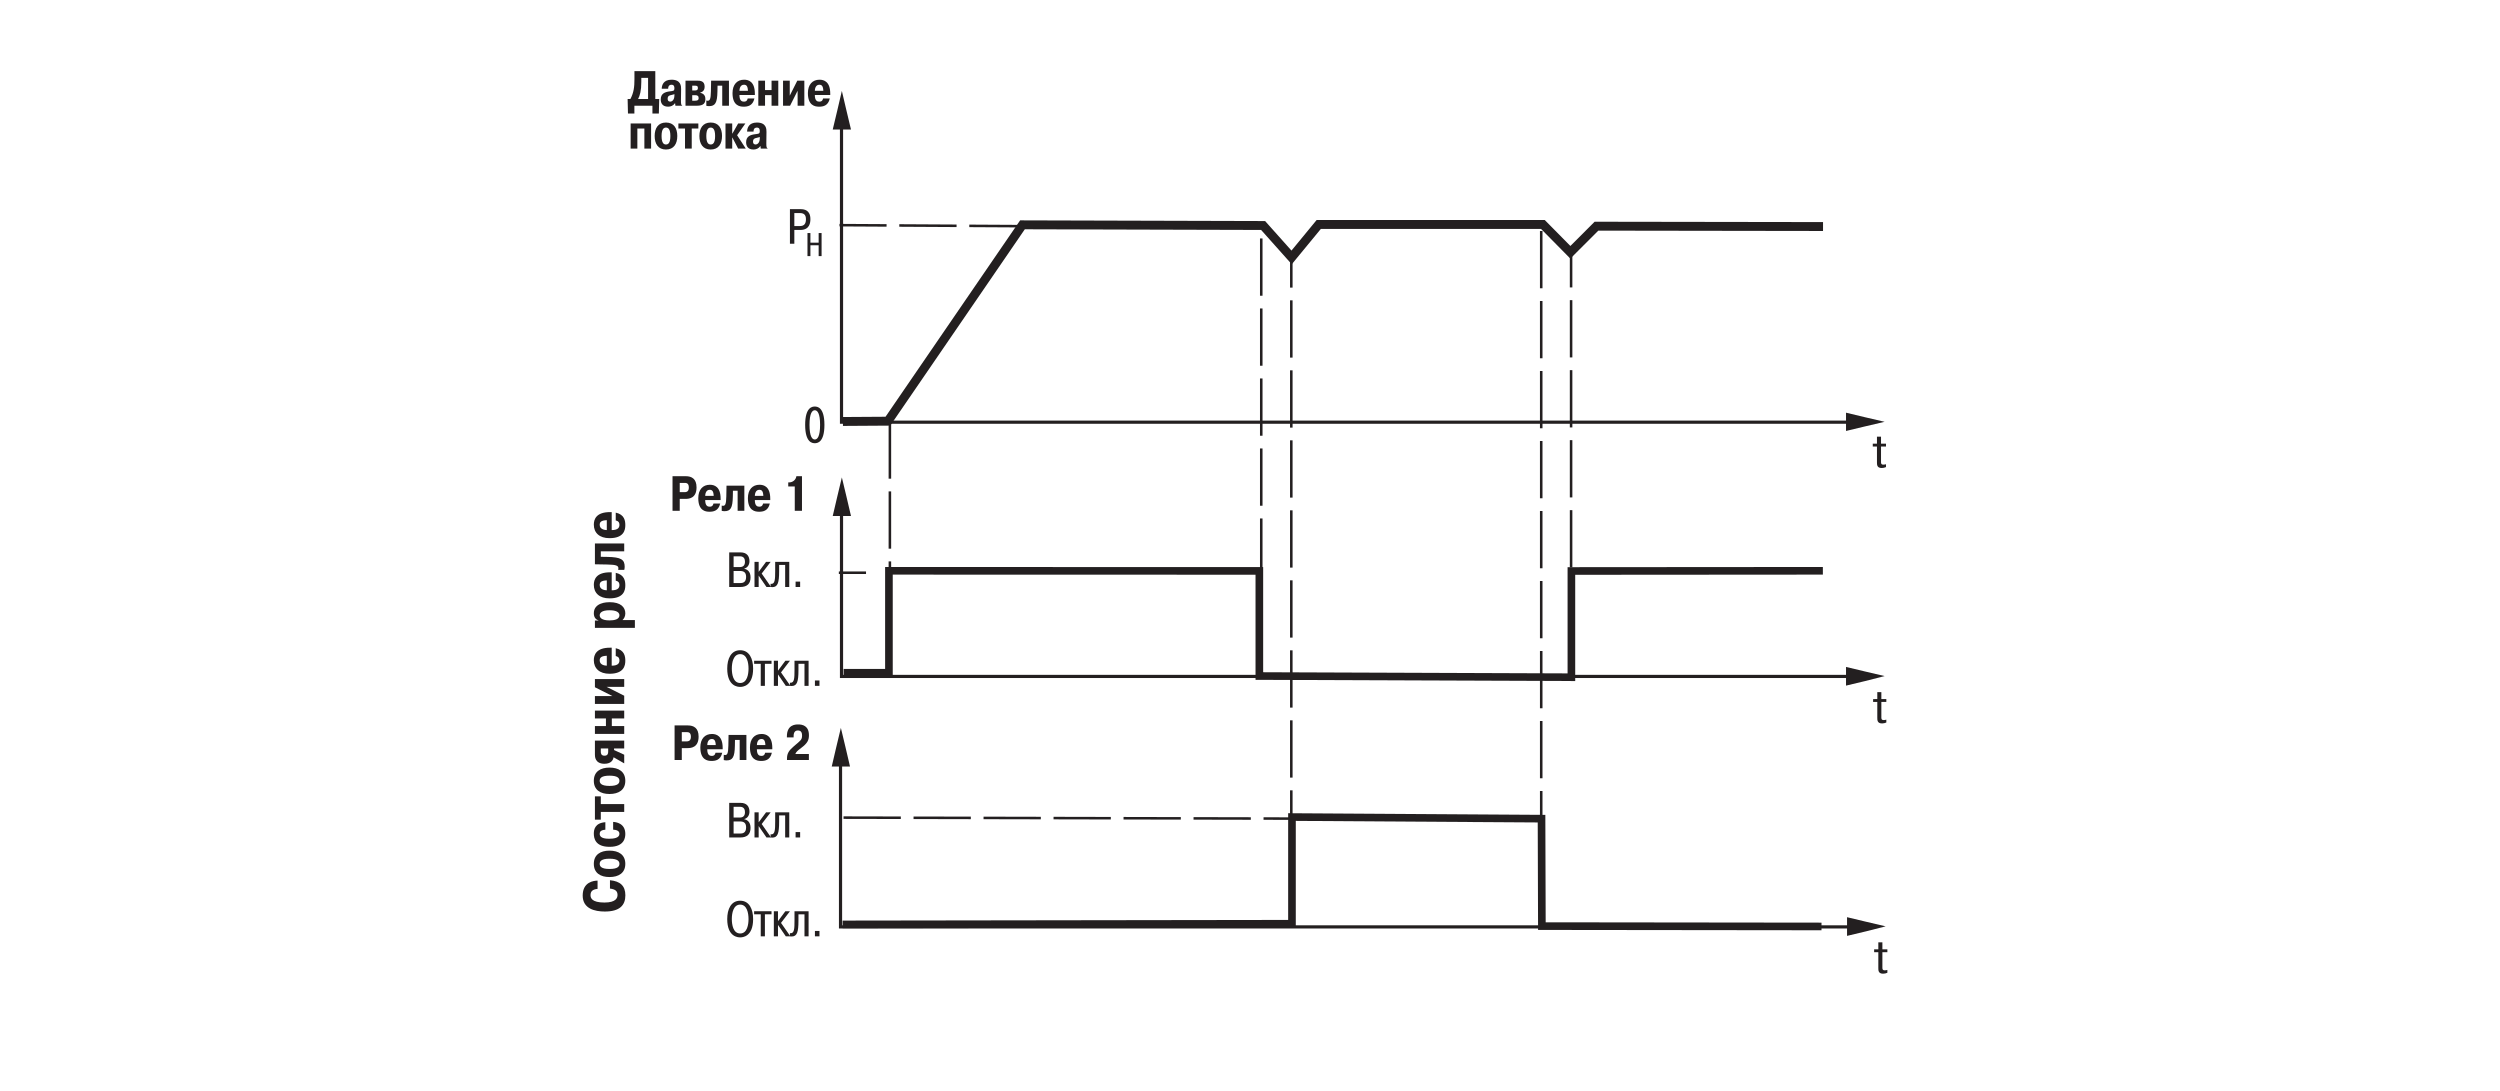 <?xml version="1.0" encoding="utf-8"?>
<!-- Generator: Adobe Illustrator 23.1.0, SVG Export Plug-In . SVG Version: 6.00 Build 0)  -->
<svg version="1.1" id="Слой_1" xmlns="http://www.w3.org/2000/svg" xmlns:xlink="http://www.w3.org/1999/xlink" x="0px" y="0px"
	 width="1100px" height="480px" viewBox="0 0 1100 480" style="enable-background:new 0 0 1100 480;" xml:space="preserve">
<style type="text/css">
	.st0{fill:none;stroke:#1E1E1C;stroke-width:0.925;}
	.st1{fill:none;stroke:#1E1E1C;stroke-width:3.7;}
	.st2{fill:#FFFFFF;stroke:#1E1E1C;stroke-width:1.48;stroke-linecap:square;}
	.st3{fill:none;stroke:#1E1E1C;stroke-width:1.48;}
	.st4{fill:#1E1E1C;}
	.st5{fill:#1E1E1C;stroke:#1E1E1C;stroke-width:0.925;}
	.st6{fill:none;stroke:#1E1E1C;stroke-width:1.054;}
	.st7{fill:none;stroke:#1E1E1C;stroke-width:0.925;stroke-dasharray:7.4,0.925;}
	.st8{fill:#020203;stroke:#1E1E1C;stroke-width:1.85;}
	.st9{fill:#FFFFFF;stroke:#1E1E1C;stroke-width:0.925;}
	.st10{fill:#020203;stroke:#1E1E1C;stroke-width:0.925;}
	.st11{fill:none;stroke:#1E1E1C;stroke-width:3.7;stroke-miterlimit:2.613;}
	.st12{fill:#020203;stroke:#1E1E1C;stroke-width:1.11;stroke-miterlimit:2.613;}
	.st13{fill:none;stroke:#1E1E1C;stroke-width:1.039;stroke-miterlimit:2.613;}
	.st14{fill:none;stroke:#1E1E1C;stroke-width:0.74;stroke-miterlimit:2.613;}
	.st15{fill:none;stroke:#FFFFFF;stroke-width:1.85;}
	.st16{fill:none;stroke:#1E1E1C;stroke-width:3.92;stroke-miterlimit:2.613;}
	.st17{fill:none;stroke:#1E1E1C;stroke-width:5.04;stroke-miterlimit:2.613;}
	.st18{fill:none;stroke:#1E1E1C;stroke-width:2.822;stroke-miterlimit:2.613;}
	.st19{fill:none;stroke:#1E1E1C;stroke-width:0.98;stroke-miterlimit:2.613;}
	.st20{fill:none;stroke:#FFFFFF;stroke-width:5.6;stroke-miterlimit:2.613;}
	.st21{fill:none;stroke:#1E1E1C;stroke-width:1.4;stroke-miterlimit:2.613;}
	.st22{fill:none;stroke:#1E1E1C;stroke-width:1.12;stroke-miterlimit:2.613;stroke-dasharray:25.2,5.6;}
	.st23{fill:none;stroke:#1E1E1C;stroke-width:3.36;stroke-miterlimit:2.613;}
	.st24{fill:none;stroke:#1E1E1C;stroke-width:1.12;stroke-miterlimit:2.613;}
	.st25{fill-rule:evenodd;clip-rule:evenodd;fill:#1E1E1C;}
	.st26{fill-rule:evenodd;clip-rule:evenodd;fill:#1E1E1C;stroke:#1E1E1C;stroke-width:5.600000e-04;stroke-miterlimit:2.613;}
	.st27{fill:none;stroke:#1E1E1C;stroke-width:1.68;stroke-miterlimit:2.613;}
	.st28{fill:none;stroke:#1E1E1C;stroke-width:1.12;stroke-miterlimit:2.613;stroke-dasharray:8.4,2.8;}
	.st29{fill:none;stroke:#231F20;stroke-width:3.92;stroke-miterlimit:2.613;}
	.st30{fill:none;stroke:#231F20;stroke-width:5.04;stroke-miterlimit:2.613;}
	.st31{fill:none;stroke:#231F20;stroke-width:2.822;stroke-miterlimit:2.613;}
	.st32{fill:none;stroke:#231F20;stroke-width:1.4;stroke-miterlimit:2.613;}
	.st33{fill:none;stroke:#231F20;stroke-width:1.12;stroke-miterlimit:2.613;stroke-dasharray:25.2,5.6;}
	.st34{fill:none;stroke:#231F20;stroke-width:3.36;stroke-miterlimit:2.613;}
	.st35{fill-rule:evenodd;clip-rule:evenodd;fill:#231F20;}
	.st36{fill-rule:evenodd;clip-rule:evenodd;fill:#231F20;stroke:#231F20;stroke-width:5.600000e-04;stroke-miterlimit:2.613;}
	.st37{fill:none;stroke:#231F20;stroke-width:1.12;stroke-miterlimit:2.613;}
	.st38{fill:none;stroke:#231F20;stroke-width:1.68;stroke-miterlimit:2.613;}
	.st39{fill:#231F20;}
	.st40{fill:#020203;stroke:#1E1E1C;stroke-width:1.054;}
	.st41{fill:none;stroke:#1E1E1C;stroke-width:0.925;stroke-dasharray:7.4,1.85;}
	.st42{fill:#020203;}
	.st43{fill:none;stroke:#1E1E1C;stroke-width:1.85;stroke-miterlimit:2.613;}
	.st44{fill:none;stroke:#231F20;stroke-width:5.04;}
	.st45{fill:none;stroke:#231F20;stroke-width:2.24;}
	.st46{fill:#231F20;stroke:#231F20;stroke-width:1.4;}
	.st47{fill:#020203;stroke:#231F20;stroke-width:1.4;}
	.st48{fill:none;stroke:#231F20;stroke-width:5.6;stroke-miterlimit:2.613;}
	.st49{fill:none;stroke:#231F20;stroke-width:2.8;stroke-miterlimit:2.613;}
	.st50{fill:none;stroke:#1E1E1C;stroke-width:3.145;stroke-miterlimit:2.613;}
	.st51{fill:none;stroke:#1E1E1C;stroke-width:0.925;stroke-dasharray:9.25,1.85;}
	.st52{fill:none;stroke:#1E1E1C;stroke-width:1.85;}
	.st53{fill:#FFFFFF;}
	.st54{fill:none;stroke:#231F20;stroke-width:2.8;}
</style>
<polyline class="st29" points="370.885,185.449 390.676,185.319 449.886,98.919 555.772,99.221 568.31,113.268 580.241,98.768 
	678.878,98.768 690.959,111.003 702.442,99.522 802.134,99.675 "/>
<polyline class="st32" points="817.04,185.76 370.266,185.76 370.266,54.09 "/>
<polyline class="st32" points="817.04,297.631 370.266,297.631 370.266,223.058 "/>
<polyline class="st34" points="371.19,296.017 391.129,296.017 391.129,251.154 554.112,251.198 554.112,297.453 691.414,297.977 
	691.414,251.235 802.062,251.151 "/>
<polyline class="st34" points="370.737,406.737 568.467,406.444 568.467,359.503 678.274,360.21 678.424,407.49 801.461,407.64 "/>
<line class="st33" x1="451.687" y1="99.523" x2="369.378" y2="99.066"/>
<line class="st33" x1="581.16" y1="360.213" x2="370.283" y2="359.752"/>
<line class="st33" x1="568.174" y1="372.948" x2="568.174" y2="115.257"/>
<line class="st33" x1="554.952" y1="253.322" x2="554.952" y2="99.21"/>
<line class="st33" x1="369.089" y1="252.001" x2="381.053" y2="252.001"/>
<line class="st33" x1="391.55" y1="185.417" x2="391.55" y2="254.933"/>
<line class="st33" x1="678.137" y1="404.039" x2="678.137" y2="100.469"/>
<line class="st33" x1="691.28" y1="249.668" x2="691.28" y2="110.995"/>
<path class="st35" d="M824.018,195.22v1.256h1.844v6.916c0,1.073-0.019,2.537,2.112,2.537c0.601,0,1.299-0.164,1.863-0.41v-1.256
	c-0.343,0.101-0.748,0.181-1.112,0.181c-1.137,0-1.078-0.67-1.078-1.417v-6.551h2.19v-1.256h-2.19v-3.083h-1.785v3.083H824.018
	L824.018,195.22z"/>
<path class="st35" d="M824.165,307.603v1.259h1.844v6.913c0,1.075-0.019,2.539,2.109,2.539c0.614,0,1.299-0.159,1.869-0.408v-1.255
	c-0.346,0.096-0.754,0.181-1.115,0.181c-1.137,0-1.075-0.67-1.075-1.421v-6.548h2.19v-1.259h-2.19v-3.078h-1.788v3.078H824.165
	L824.165,307.603z"/>
<polygon class="st36" points="812.249,181.581 820.654,183.592 829.24,185.598 820.654,187.609 812.249,189.622 812.249,185.598 
	812.249,181.581 "/>
<polygon class="st36" points="812.249,293.45 820.654,295.459 829.24,297.472 820.654,299.665 812.249,301.674 812.249,297.472 
	812.249,293.45 "/>
<path class="st35" d="M824.62,417.718v1.255h1.844v6.916c0,1.075-0.022,2.539,2.106,2.539c0.614,0,1.299-0.162,1.872-0.405v-1.259
	c-0.349,0.1-0.757,0.181-1.118,0.181c-1.134,0-1.075-0.67-1.075-1.424v-6.548h2.193v-1.255h-2.193v-3.081h-1.785v3.081H824.62
	L824.62,417.718z"/>
<polygon class="st36" points="812.701,403.565 821.109,405.575 829.691,407.587 821.109,409.777 812.701,411.786 812.701,407.587 
	812.701,403.565 "/>
<polygon class="st36" points="366.4,56.994 368.41,48.59 370.417,40 372.43,48.59 374.439,56.994 370.417,56.994 366.4,56.994 "/>
<polygon class="st36" points="366.4,227.048 368.41,218.463 370.417,210.058 372.43,218.463 374.439,227.048 370.417,227.048 
	366.4,227.048 "/>
<g>
	<path class="st39" d="M325.895,243.056c2.631,0,3.87,1.587,3.87,3.87c0,1.501-0.805,2.87-2.262,3.24v0.108
		c1.087,0.196,2.74,1.044,2.74,3.762c0,2.696-1.392,4.24-4.523,4.24h-4.87v-15.221H325.895z M322.785,249.514h2.696
		c1.608,0,2.305-0.848,2.305-2.37c0-1.044-0.326-2.37-2.24-2.37h-2.761V249.514z M322.785,256.559h2.805
		c1.152,0,2.696-0.239,2.696-2.696c0-1.87-0.849-2.631-2.696-2.631h-2.805V256.559z"/>
	<path class="st39" d="M337.052,247.23h2.022l-3.936,5.132l4.131,5.914h-2.021l-3.436-5.022v5.022h-1.827V247.23h1.827v4.37
		L337.052,247.23z"/>
	<path class="st39" d="M347.274,247.23v11.046h-1.805v-9.697h-2.652v2.805c0,4.957-0.587,6.958-3.001,6.958
		c-0.261,0-0.5-0.021-0.761-0.087v-1.392c0.108,0.021,0.239,0.043,0.348,0.043c1.588,0,1.675-2.065,1.675-5.522v-4.153H347.274z"/>
	<path class="st39" d="M350.061,255.906h2v2.37h-2V255.906z"/>
</g>
<g>
	<path class="st39" d="M354.271,186.945c0-7.85,3.196-8.067,4.239-8.067c1.044,0,4.24,0.218,4.24,8.067s-3.196,8.067-4.24,8.067
		C357.468,195.013,354.271,194.795,354.271,186.945z M360.838,186.945c0-5.196-1.218-6.437-2.327-6.437
		c-1.108,0-2.326,1.24-2.326,6.437c0,5.197,1.218,6.437,2.326,6.437C359.62,193.382,360.838,192.143,360.838,186.945z"/>
</g>
<g>
	<path class="st39" d="M301.737,209.528c2.609,0,4.74,1.152,4.74,4.914c0,4.74-3.24,5.066-4.806,5.066h-2.587v5.24h-3.175v-15.221
		H301.737z M299.085,216.552h2.087c1.326,0,1.914-0.631,1.914-2.088c0-2.044-1.305-1.979-1.914-1.979h-2.087V216.552z"/>
	<path class="st39" d="M316.875,221.553c-0.74,3.349-3.132,3.609-4.74,3.609c-1.805,0-4.893-0.521-4.893-5.958
		c0-3.783,2-5.914,5.109-5.914c1.957,0,4.719,0.848,4.719,6.132v0.608h-6.784c0,2.609,1.152,2.914,1.979,2.914
		c0.674,0,1.37-0.152,1.652-1.392H316.875z M314.026,218.183c-0.087-2.24-0.783-2.675-1.762-2.675c-1.674,0-1.957,1.849-1.979,2.675
		H314.026z"/>
	<path class="st39" d="M317.552,222.466c0.196,0.065,0.392,0.087,0.588,0.087c0.956,0,1.369-0.674,1.435-4.131l0.087-4.719h7.85
		v11.046h-2.957v-8.828h-2.065l-0.044,2.479c-0.087,5.153-1,6.523-3.718,6.523c-0.392,0-0.783-0.065-1.175-0.152V222.466z"/>
	<path class="st39" d="M338.713,221.553c-0.74,3.349-3.132,3.609-4.74,3.609c-1.805,0-4.893-0.521-4.893-5.958
		c0-3.783,2-5.914,5.109-5.914c1.957,0,4.719,0.848,4.719,6.132v0.608h-6.784c0,2.609,1.152,2.914,1.979,2.914
		c0.674,0,1.37-0.152,1.652-1.392H338.713z M335.864,218.183c-0.087-2.24-0.783-2.675-1.762-2.675c-1.674,0-1.957,1.849-1.979,2.675
		H335.864z"/>
	<path class="st39" d="M346.827,212.246h0.522c1.195,0,2.805-0.913,3.065-2.718h2.457v15.221h-3.175v-10.698h-2.87V212.246z"/>
</g>
<g>
	<path class="st39" d="M352.245,92.028c1.544,0,4.327,0.348,4.327,4.37c0,1.457-0.218,4.784-4.458,4.784h-2.608v6.066h-1.936V92.028
		H352.245z M349.506,99.465h2.435c2.022,0,2.675-1.174,2.675-3.022c0-1.87-0.848-2.696-2.675-2.696h-2.435V99.465z"/>
</g>
<g>
	<path class="st39" d="M356.58,112.688h-1.29v-10.147h1.29v4.233h3.624v-4.233h1.29v10.147h-1.29v-4.77h-3.624V112.688z"/>
</g>
<g>
	<path class="st39" d="M290.047,43.569l-0.152,6.393h-2.827v-3.436h-7.937v3.436h-2.826l-0.152-6.393h1.218
		c1.479-2.805,1.783-5.284,1.783-8.741v-3.522h9.176v12.264H290.047z M282.176,34.263v1.805c0,3.827-0.609,5.937-1.414,7.502h4.393
		v-9.307H282.176z"/>
	<path class="st39" d="M291.16,39.047c0.021-1.501,0.695-3.979,4.305-3.979c4.175,0,4.24,2.892,4.219,4.131l-0.065,5.045
		c-0.021,1.675,0.174,2.022,0.522,2.131v0.152h-2.979l-0.108-1.087h-0.087c-0.696,1.043-1.87,1.5-2.979,1.5
		c-2.696,0-3.262-1.783-3.262-3.196c0-2.609,1.87-3.283,4.001-3.544c1.522-0.196,1.979-0.218,2.001-1.152c0-0.109,0-0.196,0-0.305
		c0-0.479-0.065-1.457-1.262-1.457c-0.5,0-1.479,0.131-1.479,1.762H291.16z M296.748,41.417c-0.218,0.064-0.282,0.108-0.435,0.151
		c-0.436,0.152-0.718,0.196-1.131,0.283c-0.608,0.13-1.413,0.348-1.413,1.587c0,1.109,0.674,1.283,1.195,1.283
		c0.392,0,1.783-0.37,1.783-2.762V41.417z"/>
	<path class="st39" d="M306.602,35.48c1.587,0,3.436,0.131,3.436,2.675c0,1.783-1.109,2.392-1.936,2.565v0.108
		c2.131,0.457,2.262,1.979,2.262,2.87c0,1.609-0.761,2.827-3.762,2.827h-4.979V35.48H306.602z M304.579,39.808h1.218
		c0.783,0,1.283-0.239,1.283-1.065c0-0.957-0.565-1.044-1.239-1.044h-1.262V39.808z M304.579,44.309h1.283
		c1.152,0,1.544-0.348,1.544-1.131c0-1-0.544-1.305-1.588-1.305h-1.239V44.309z"/>
	<path class="st39" d="M310.779,44.243c0.196,0.065,0.392,0.087,0.588,0.087c0.956,0,1.369-0.674,1.435-4.131l0.087-4.719h7.85
		v11.046h-2.957v-8.828h-2.065l-0.044,2.479c-0.087,5.153-1,6.523-3.718,6.523c-0.392,0-0.783-0.065-1.175-0.152V44.243z"/>
	<path class="st39" d="M331.94,43.33c-0.74,3.349-3.132,3.609-4.74,3.609c-1.805,0-4.893-0.521-4.893-5.958
		c0-3.783,2-5.914,5.109-5.914c1.957,0,4.719,0.848,4.719,6.132v0.608h-6.784c0,2.609,1.152,2.914,1.979,2.914
		c0.674,0,1.37-0.152,1.652-1.392H331.94z M329.092,39.96c-0.087-2.24-0.783-2.675-1.762-2.675c-1.674,0-1.957,1.849-1.979,2.675
		H329.092z"/>
	<path class="st39" d="M336.617,46.526h-2.957V35.48h2.957v4.153h2.87V35.48h2.958v11.046h-2.958v-4.675h-2.87V46.526z"/>
	<path class="st39" d="M350.82,35.48h3.088v11.046h-2.957v-6.61l-3.327,6.61h-3.088V35.48h2.957v6.61L350.82,35.48z"/>
	<path class="st39" d="M365.11,43.33c-0.74,3.349-3.132,3.609-4.74,3.609c-1.805,0-4.893-0.521-4.893-5.958
		c0-3.783,2-5.914,5.109-5.914c1.957,0,4.719,0.848,4.719,6.132v0.608h-6.784c0,2.609,1.152,2.914,1.979,2.914
		c0.674,0,1.37-0.152,1.652-1.392H365.11z M362.262,39.96c-0.087-2.24-0.783-2.675-1.762-2.675c-1.674,0-1.957,1.849-1.979,2.675
		H362.262z"/>
	<path class="st39" d="M280.436,65.377h-2.957V54.331h9.002v11.046h-2.957v-8.828h-3.088V65.377z"/>
	<path class="st39" d="M288.05,59.832c0-3.413,1.521-5.914,4.979-5.914c3.457,0,4.979,2.501,4.979,5.914
		c0,3.457-1.543,5.958-4.979,5.958S288.05,63.289,288.05,59.832z M294.964,59.832c0-3.175-1.043-3.696-1.935-3.696
		s-1.936,0.521-1.936,3.696c0,3.24,1.044,3.74,1.936,3.74S294.964,63.072,294.964,59.832z"/>
	<path class="st39" d="M298.49,56.549v-2.218h8.785v2.218h-2.914v8.828h-2.957v-8.828H298.49z"/>
	<path class="st39" d="M307.734,59.832c0-3.413,1.521-5.914,4.979-5.914c3.457,0,4.979,2.501,4.979,5.914
		c0,3.457-1.544,5.958-4.979,5.958S307.734,63.289,307.734,59.832z M314.648,59.832c0-3.175-1.043-3.696-1.935-3.696
		s-1.936,0.521-1.936,3.696c0,3.24,1.044,3.74,1.936,3.74S314.648,63.072,314.648,59.832z"/>
	<path class="st39" d="M324.784,54.331h3.175l-3.631,5.175l3.805,5.871h-3.349l-2.522-4.827h-0.087v4.827h-2.957V54.331h2.957v4.436
		h0.087L324.784,54.331z"/>
	<path class="st39" d="M328.724,57.897c0.021-1.501,0.695-3.979,4.305-3.979c4.175,0,4.24,2.892,4.219,4.131l-0.065,5.045
		c-0.021,1.675,0.174,2.022,0.522,2.131v0.152h-2.979l-0.108-1.087h-0.087c-0.696,1.043-1.87,1.5-2.979,1.5
		c-2.696,0-3.261-1.783-3.261-3.196c0-2.609,1.869-3.283,4-3.544c1.522-0.196,1.979-0.218,2.001-1.152c0-0.109,0-0.196,0-0.305
		c0-0.479-0.065-1.457-1.262-1.457c-0.5,0-1.479,0.131-1.479,1.762H328.724z M334.312,60.268c-0.218,0.064-0.282,0.108-0.435,0.151
		c-0.436,0.152-0.718,0.196-1.131,0.283c-0.608,0.13-1.413,0.348-1.413,1.587c0,1.109,0.674,1.283,1.195,1.283
		c0.392,0,1.783-0.37,1.783-2.762V60.268z"/>
</g>
<g>
	<path class="st39" d="M302.642,319.185c2.609,0,4.74,1.152,4.74,4.914c0,4.74-3.24,5.066-4.806,5.066h-2.587v5.24h-3.175v-15.221
		H302.642z M299.989,326.208h2.087c1.326,0,1.914-0.631,1.914-2.088c0-2.044-1.305-1.979-1.914-1.979h-2.087V326.208z"/>
	<path class="st39" d="M317.779,331.209c-0.74,3.349-3.132,3.609-4.74,3.609c-1.805,0-4.893-0.521-4.893-5.958
		c0-3.783,2-5.914,5.109-5.914c1.957,0,4.719,0.848,4.719,6.132v0.608h-6.784c0,2.609,1.152,2.914,1.979,2.914
		c0.674,0,1.37-0.152,1.652-1.392H317.779z M314.931,327.839c-0.087-2.24-0.783-2.675-1.762-2.675c-1.674,0-1.957,1.849-1.979,2.675
		H314.931z"/>
	<path class="st39" d="M318.456,332.122c0.196,0.065,0.392,0.087,0.588,0.087c0.956,0,1.369-0.674,1.435-4.131l0.087-4.719h7.85
		v11.046h-2.957v-8.828h-2.065l-0.044,2.479c-0.087,5.153-1,6.523-3.718,6.523c-0.392,0-0.783-0.065-1.175-0.152V332.122z"/>
	<path class="st39" d="M339.617,331.209c-0.74,3.349-3.132,3.609-4.74,3.609c-1.805,0-4.893-0.521-4.893-5.958
		c0-3.783,2-5.914,5.109-5.914c1.957,0,4.719,0.848,4.719,6.132v0.608h-6.784c0,2.609,1.152,2.914,1.979,2.914
		c0.674,0,1.37-0.152,1.652-1.392H339.617z M336.769,327.839c-0.087-2.24-0.783-2.675-1.762-2.675c-1.674,0-1.957,1.849-1.979,2.675
		H336.769z"/>
	<path class="st39" d="M355.907,334.405h-9.632v-0.608c0-2.327,0.848-3.588,3.131-5.545c2.739-2.349,3.501-2.675,3.501-4.566
		c0-0.761-0.087-2.283-1.805-2.283c-0.739,0-1.914,0.239-1.914,2.501v0.543h-2.957v-0.456c0-5.175,3.827-5.24,4.979-5.24
		c1.87,0,4.719,0.565,4.719,4.783c0,2.065-0.588,3.457-3.393,5.545c-1.631,1.218-2.262,1.783-2.587,2.675h5.957V334.405z"/>
</g>
<g>
	<path class="st39" d="M268.387,387.297c4.44,0.432,6.775,2.41,6.775,6.648c0,4.39-2.513,7.13-9.06,7.13
		c-4.39,0-9.719-1.243-9.719-7.028c0-6.04,4.923-6.547,6.547-6.572v3.629c-2.512,0.253-3.096,1.345-3.096,2.791
		c0,1.142,0.482,3.223,6.115,3.223c5.202,0,5.761-2.157,5.761-3.324c0-1.548-0.762-2.513-3.324-2.816V387.297z"/>
	<path class="st39" d="M268.184,385.9c-3.984,0-6.902-1.776-6.902-5.811c0-4.035,2.918-5.811,6.902-5.811
		c4.035,0,6.953,1.801,6.953,5.811C275.137,384.099,272.219,385.9,268.184,385.9z M268.184,377.831
		c-3.705,0-4.313,1.219-4.313,2.259s0.608,2.259,4.313,2.259c3.781,0,4.364-1.219,4.364-2.259S271.965,377.831,268.184,377.831z"/>
	<path class="st39" d="M269.782,361.642c1.116,0.051,5.354,0.508,5.354,5.278c0,1.294-0.178,5.684-6.902,5.684
		c-6.318,0-6.953-3.729-6.953-5.861c0-1.649,0.457-4.644,5.075-4.974v3.299c-2.03,0.178-2.486,0.888-2.486,1.802
		c0,0.837,0.38,2.183,4.085,2.183c2.005,0,4.593-0.305,4.593-2.157c0-1.396-1.37-1.751-2.766-1.853V361.642z"/>
	<path class="st39" d="M264.352,360.651h-2.588v-10.252h2.588v3.4h10.303v3.451h-10.303V360.651z"/>
	<path class="st39" d="M268.184,349.359c-3.984,0-6.902-1.776-6.902-5.811c0-4.035,2.918-5.811,6.902-5.811
		c4.035,0,6.953,1.801,6.953,5.811C275.137,347.558,272.219,349.359,268.184,349.359z M268.184,341.29
		c-3.705,0-4.313,1.219-4.313,2.259s0.608,2.259,4.313,2.259c3.781,0,4.364-1.219,4.364-2.259S271.965,341.29,268.184,341.29z"/>
	<path class="st39" d="M274.654,332.079v3.806l-4.669-2.689c-0.127,0.813-0.762,2.867-4.01,2.867c-4.212,0-4.212-3.248-4.212-3.983
		v-6.217h12.891v3.45h-4.466v0.711L274.654,332.079z M264.352,330.76c0,0.71,0.152,1.751,1.624,1.751s1.624-1.041,1.624-1.751
		v-1.447h-3.248V330.76z"/>
	<path class="st39" d="M274.654,319.467v3.451h-12.891v-3.451h4.847v-3.35h-4.847v-3.451h12.891v3.451h-5.456v3.35H274.654z"/>
	<path class="st39" d="M261.764,302.389v-3.604h12.891v3.451h-7.714l7.714,3.883v3.604h-12.891v-3.451h7.714L261.764,302.389z"/>
	<path class="st39" d="M270.924,285.209c3.908,0.863,4.213,3.654,4.213,5.532c0,2.106-0.609,5.709-6.953,5.709
		c-4.415,0-6.902-2.334-6.902-5.963c0-2.284,0.99-5.507,7.156-5.507h0.71v7.918c3.046,0,3.4-1.346,3.4-2.31
		c0-0.787-0.178-1.599-1.624-1.929V285.209z M266.991,288.533c-2.614,0.102-3.121,0.914-3.121,2.056c0,1.954,2.156,2.284,3.121,2.31
		V288.533z"/>
	<path class="st39" d="M261.764,273.029h1.548v-0.076c-0.888-0.279-2.03-1.041-2.03-3.121c0-4.745,5.837-4.872,6.953-4.872
		c4.872,0,6.902,2.232,6.902,4.923c0,1.345-0.559,2.309-1.244,2.943h5.456v3.451h-17.585V273.029z M272.548,270.745
		c0-2.081-3.096-2.233-4.364-2.233c-3.604,0-4.313,1.295-4.313,2.233c0,0.939,0.71,2.233,4.313,2.233
		C270.214,272.979,272.548,272.572,272.548,270.745z"/>
	<path class="st39" d="M270.924,252.043c3.908,0.863,4.213,3.654,4.213,5.532c0,2.106-0.609,5.709-6.953,5.709
		c-4.415,0-6.902-2.334-6.902-5.963c0-2.284,0.99-5.507,7.156-5.507h0.71v7.918c3.046,0,3.4-1.346,3.4-2.31
		c0-0.787-0.178-1.599-1.624-1.929V252.043z M266.991,255.367c-2.614,0.102-3.121,0.914-3.121,2.056c0,1.954,2.156,2.284,3.121,2.31
		V255.367z"/>
	<path class="st39" d="M271.99,250.749c0.076-0.229,0.102-0.457,0.102-0.686c0-1.116-0.787-1.599-4.821-1.675l-5.507-0.102v-9.16
		h12.891v3.451h-10.303v2.411l2.894,0.05c6.014,0.102,7.612,1.168,7.612,4.34c0,0.457-0.076,0.913-0.178,1.37H271.99z"/>
	<path class="st39" d="M270.924,225.551c3.908,0.863,4.213,3.654,4.213,5.532c0,2.106-0.609,5.709-6.953,5.709
		c-4.415,0-6.902-2.334-6.902-5.963c0-2.284,0.99-5.507,7.156-5.507h0.71v7.918c3.046,0,3.4-1.346,3.4-2.31
		c0-0.787-0.178-1.599-1.624-1.929V225.551z M266.991,228.875c-2.614,0.102-3.121,0.914-3.121,2.056c0,1.954,2.156,2.284,3.121,2.31
		V228.875z"/>
</g>
<g>
	<path class="st39" d="M325.677,286.101c4.044,0,5.696,3.762,5.696,8.067c0,7.915-4.783,8.067-5.696,8.067s-5.697-0.152-5.697-8.067
		C319.979,289.862,321.633,286.101,325.677,286.101z M325.677,300.518c3.109,0,3.675-3.936,3.675-6.35
		c0-2.652-0.696-6.35-3.675-6.35s-3.675,3.697-3.675,6.35C322.002,296.582,322.567,300.518,325.677,300.518z"/>
	<path class="st39" d="M331.813,292.081v-1.349h7.654v1.349h-2.914v9.697h-1.826v-9.697H331.813z"/>
	<path class="st39" d="M345.557,290.732h2.022l-3.936,5.132l4.131,5.914h-2.021l-3.436-5.022v5.022h-1.827v-11.046h1.827v4.37
		L345.557,290.732z"/>
	<path class="st39" d="M355.778,290.732v11.046h-1.805v-9.697h-2.652v2.805c0,4.957-0.587,6.958-3.001,6.958
		c-0.261,0-0.5-0.021-0.761-0.087v-1.392c0.108,0.021,0.239,0.043,0.348,0.043c1.588,0,1.675-2.065,1.675-5.522v-4.153H355.778z"/>
	<path class="st39" d="M358.565,299.408h2v2.37h-2V299.408z"/>
</g>
<polyline class="st32" points="816.604,407.836 369.832,407.836 369.832,333.269 "/>
<polygon class="st36" points="365.966,337.26 367.973,328.671 369.983,320.269 371.994,328.671 374.003,337.26 369.983,337.26 
	365.966,337.26 "/>
<g>
	<path class="st39" d="M325.895,353.265c2.631,0,3.87,1.587,3.87,3.87c0,1.501-0.805,2.87-2.262,3.24v0.108
		c1.087,0.196,2.74,1.044,2.74,3.762c0,2.696-1.392,4.24-4.523,4.24h-4.87v-15.221H325.895z M322.785,359.723h2.696
		c1.608,0,2.305-0.848,2.305-2.37c0-1.044-0.326-2.37-2.24-2.37h-2.761V359.723z M322.785,366.768h2.805
		c1.152,0,2.696-0.239,2.696-2.696c0-1.87-0.849-2.631-2.696-2.631h-2.805V366.768z"/>
	<path class="st39" d="M337.052,357.439h2.022l-3.936,5.132l4.131,5.914h-2.021l-3.436-5.022v5.022h-1.827v-11.046h1.827v4.37
		L337.052,357.439z"/>
	<path class="st39" d="M347.274,357.439v11.046h-1.805v-9.697h-2.652v2.805c0,4.957-0.587,6.958-3.001,6.958
		c-0.261,0-0.5-0.021-0.761-0.087v-1.392c0.108,0.021,0.239,0.043,0.348,0.043c1.588,0,1.675-2.065,1.675-5.522v-4.153H347.274z"/>
	<path class="st39" d="M350.061,366.115h2v2.37h-2V366.115z"/>
</g>
<g>
	<path class="st39" d="M325.677,396.312c4.044,0,5.696,3.762,5.696,8.067c0,7.915-4.783,8.067-5.696,8.067s-5.697-0.152-5.697-8.067
		C319.979,400.073,321.633,396.312,325.677,396.312z M325.677,410.729c3.109,0,3.675-3.936,3.675-6.35
		c0-2.652-0.696-6.35-3.675-6.35s-3.675,3.697-3.675,6.35C322.002,406.793,322.567,410.729,325.677,410.729z"/>
	<path class="st39" d="M331.813,402.292v-1.349h7.654v1.349h-2.914v9.697h-1.826v-9.697H331.813z"/>
	<path class="st39" d="M345.557,400.943h2.022l-3.936,5.132l4.131,5.914h-2.021l-3.436-5.022v5.022h-1.827v-11.046h1.827v4.37
		L345.557,400.943z"/>
	<path class="st39" d="M355.778,400.943v11.046h-1.805v-9.697h-2.652v2.805c0,4.957-0.587,6.958-3.001,6.958
		c-0.261,0-0.5-0.021-0.761-0.087v-1.392c0.108,0.021,0.239,0.043,0.348,0.043c1.588,0,1.675-2.065,1.675-5.522v-4.153H355.778z"/>
	<path class="st39" d="M358.565,409.619h2v2.37h-2V409.619z"/>
</g>
</svg>
